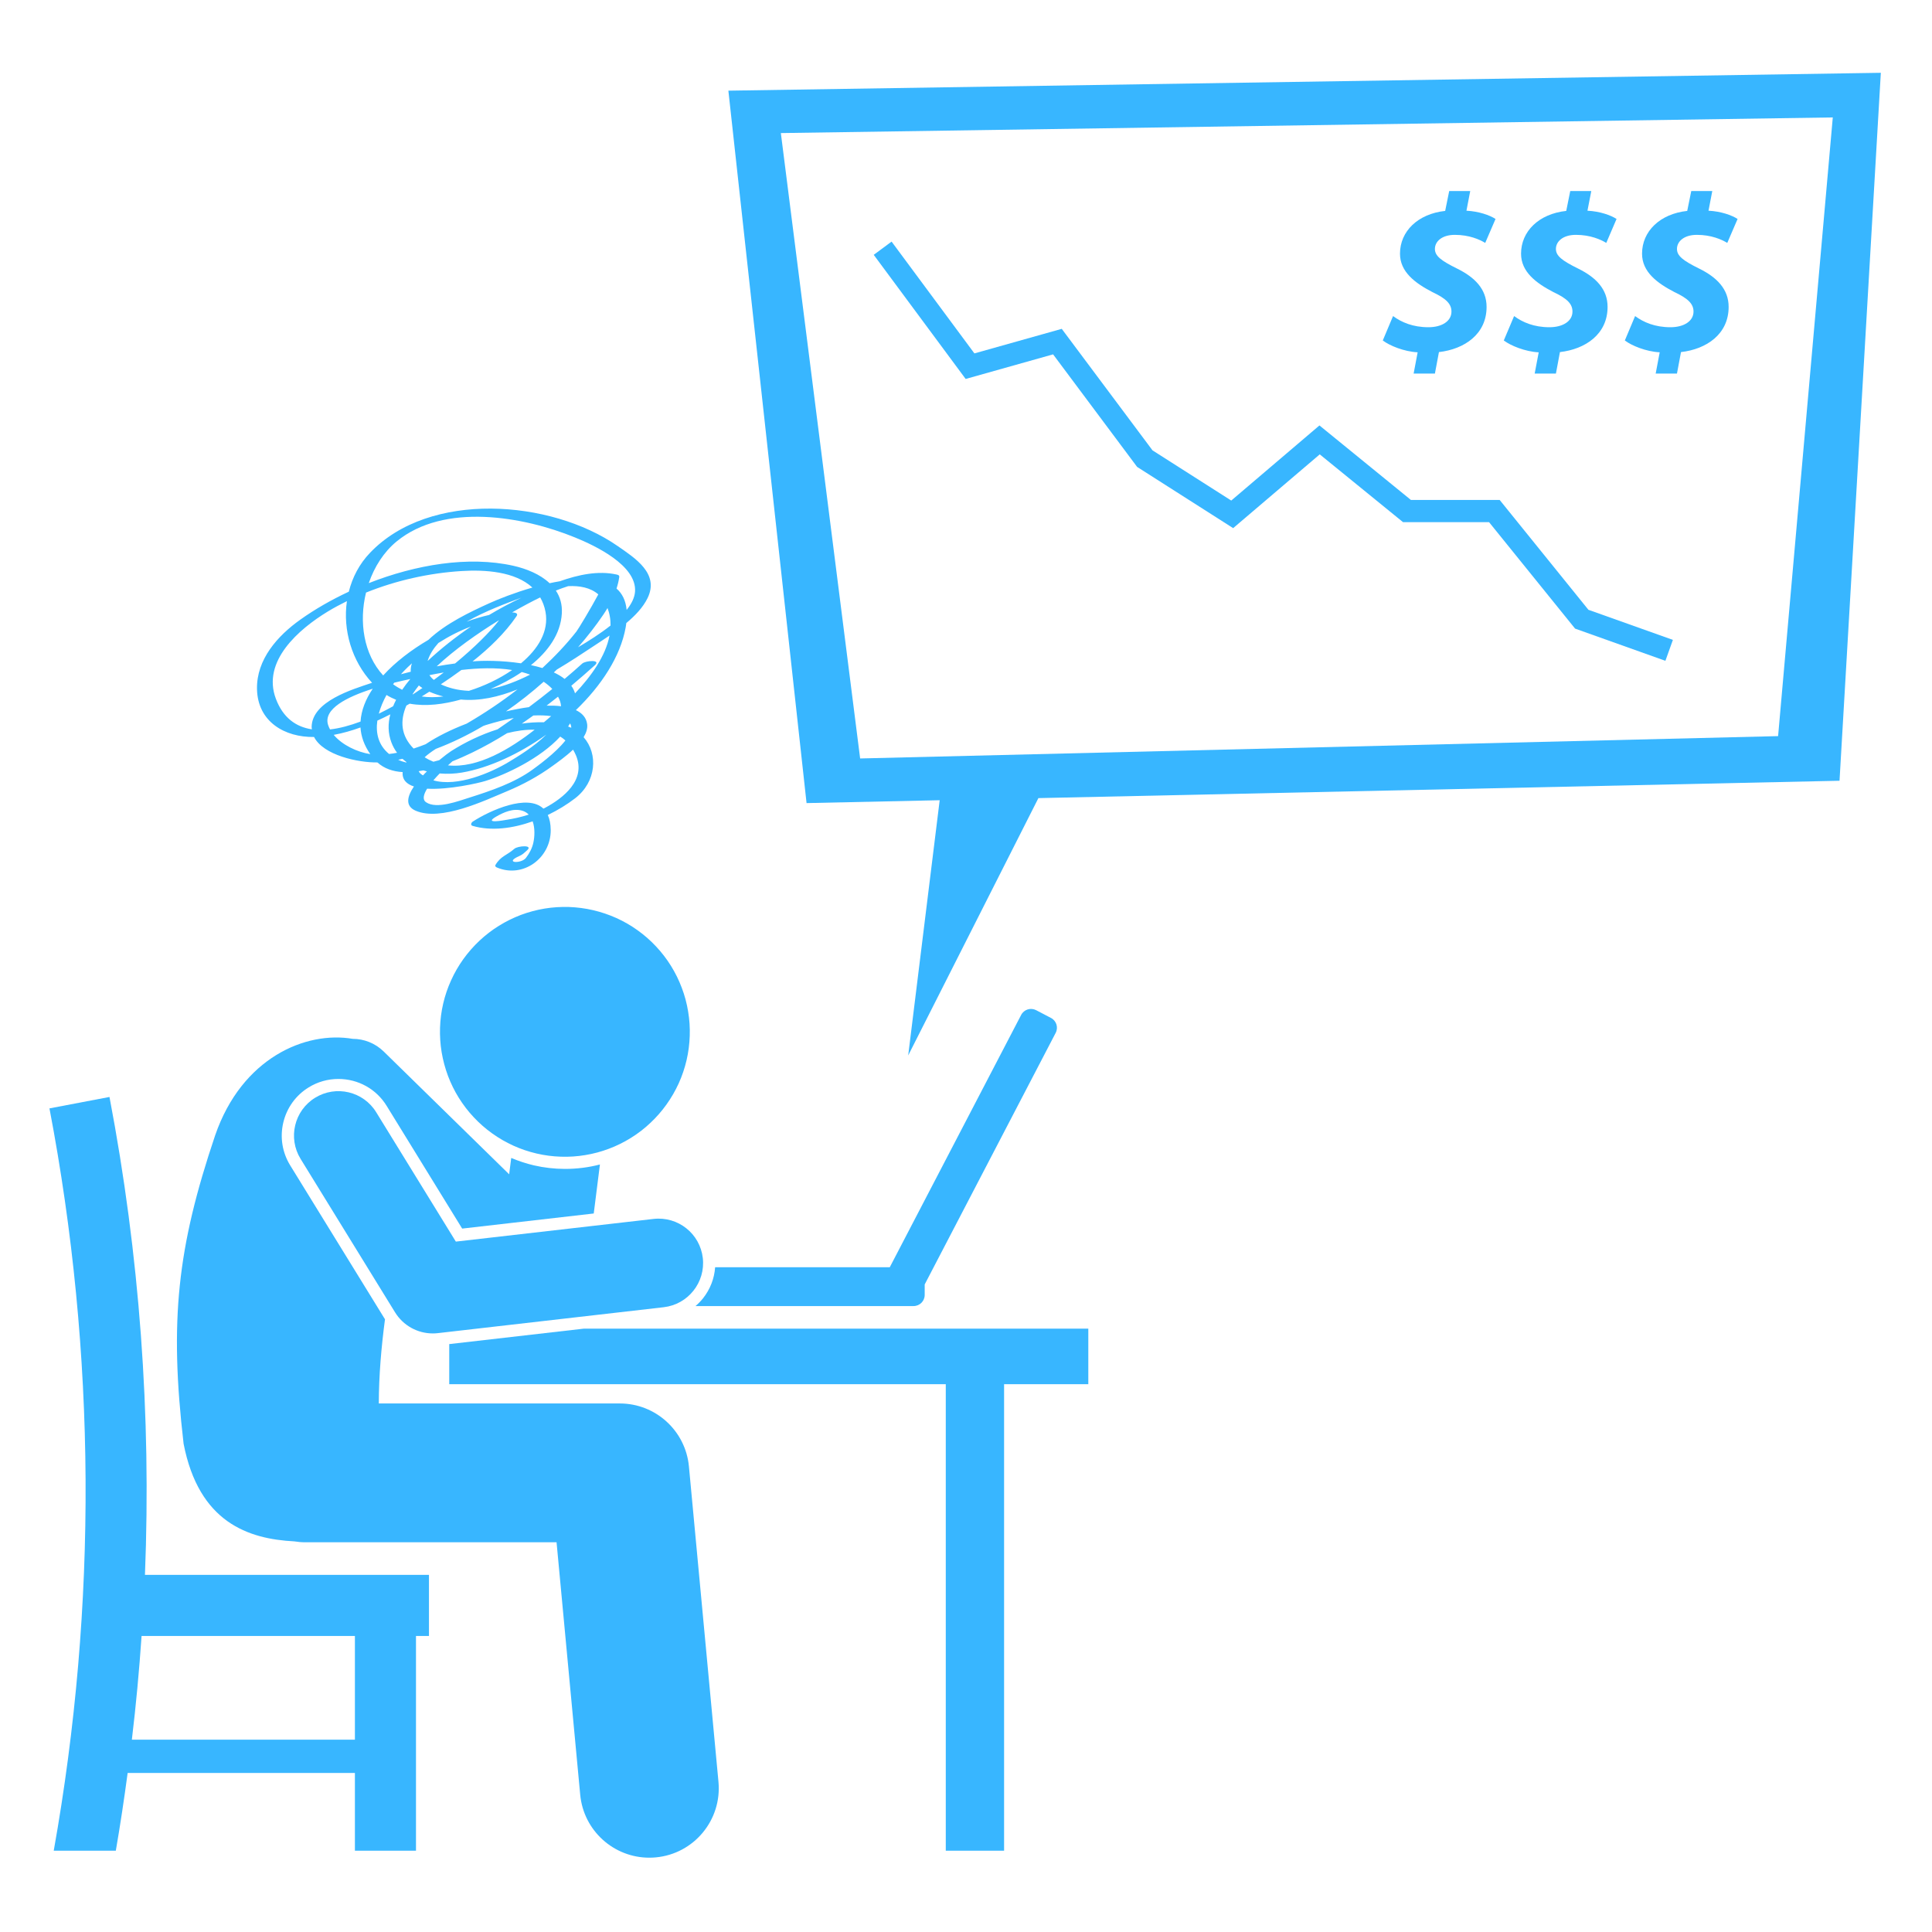 <svg xmlns="http://www.w3.org/2000/svg" xmlns:xlink="http://www.w3.org/1999/xlink" width="200" zoomAndPan="magnify" viewBox="0 0 150 150" height="200" preserveAspectRatio="xMidYMid meet" version="1.2"><defs><clipPath id="d3a95bd1ea"><path d="M 13 80 L 56 80 L 56 144.402 L 13 144.402 Z M 13 80 "/></clipPath><clipPath id="65a591ec5c"><path d="M 3.691 85 L 34 85 L 34 144 L 3.691 144 Z M 3.691 85 "/></clipPath><clipPath id="8109318dd9"><path d="M 56 5.652 L 146.191 5.652 L 146.191 82 L 56 82 Z M 56 5.652 "/></clipPath></defs><g id="da300c8722"><rect x="0" width="150" y="0" height="150" style="fill:#ffffff;fill-opacity:1;stroke:none;"/><rect x="0" width="150" y="0" height="150" style="fill:#ffffff;fill-opacity:1;stroke:none;"/><path style="fill:none;stroke-width:4;stroke-linecap:butt;stroke-linejoin:miter;stroke:#ffffff;stroke-opacity:1;stroke-miterlimit:4;" d="M 0.002 1.999 L 52.231 1.999 " transform="matrix(0.747,0,0,0.747,57.963,126.147)"/><path style=" stroke:none;fill-rule:nonzero;fill:#38b6ff;fill-opacity:1;" d="M 54 101.402 L 70.93 101.402 C 71.406 101.402 71.793 101.016 71.793 100.539 L 71.793 99.723 L 81.961 80.195 C 82.184 79.773 82.02 79.25 81.594 79.031 L 80.445 78.43 C 80.023 78.211 79.5 78.375 79.281 78.801 L 69.082 98.387 L 55.523 98.387 C 55.461 99.262 55.141 100.098 54.582 100.801 C 54.406 101.02 54.211 101.223 54 101.402 Z M 54 101.402 "/><path style=" stroke:none;fill-rule:nonzero;fill:#38b6ff;fill-opacity:1;" d="M 46.059 70.668 C 46.676 70.812 47.277 71.016 47.859 71.277 C 48.438 71.539 48.988 71.855 49.504 72.227 C 50.023 72.598 50.5 73.016 50.934 73.48 C 51.371 73.945 51.758 74.449 52.094 74.988 C 52.43 75.531 52.711 76.098 52.934 76.695 C 53.16 77.289 53.324 77.902 53.426 78.531 C 53.531 79.16 53.574 79.789 53.551 80.426 C 53.531 81.062 53.449 81.691 53.305 82.312 C 53.16 82.934 52.957 83.531 52.695 84.113 C 52.43 84.691 52.113 85.242 51.742 85.758 C 51.371 86.277 50.953 86.754 50.488 87.188 C 50.027 87.625 49.523 88.012 48.98 88.348 C 48.441 88.684 47.871 88.965 47.277 89.188 C 46.68 89.414 46.07 89.578 45.441 89.68 C 44.812 89.785 44.18 89.828 43.543 89.805 C 42.906 89.785 42.277 89.703 41.66 89.559 C 41.039 89.414 40.438 89.211 39.859 88.949 C 39.277 88.684 38.727 88.367 38.211 87.996 C 37.691 87.625 37.215 87.207 36.781 86.742 C 36.344 86.281 35.961 85.777 35.621 85.234 C 35.285 84.695 35.008 84.129 34.781 83.531 C 34.559 82.934 34.395 82.324 34.289 81.695 C 34.184 81.066 34.145 80.434 34.164 79.797 C 34.184 79.16 34.266 78.531 34.41 77.914 C 34.555 77.293 34.758 76.691 35.023 76.113 C 35.285 75.531 35.602 74.984 35.973 74.465 C 36.344 73.949 36.762 73.473 37.227 73.035 C 37.691 72.602 38.191 72.215 38.734 71.879 C 39.273 71.543 39.844 71.262 40.438 71.035 C 41.035 70.812 41.648 70.648 42.273 70.543 C 42.902 70.441 43.535 70.398 44.172 70.418 C 44.809 70.441 45.438 70.523 46.059 70.668 Z M 46.059 70.668 "/><g clip-rule="nonzero" clip-path="url(#d3a95bd1ea)"><path style=" stroke:none;fill-rule:nonzero;fill:#38b6ff;fill-opacity:1;" d="M 22.852 119.672 C 23.125 119.715 23.402 119.742 23.688 119.742 L 43.211 119.742 L 45.047 139.34 C 45.309 142.137 47.66 144.23 50.406 144.23 C 50.578 144.23 50.746 144.223 50.918 144.207 C 53.883 143.93 56.059 141.301 55.781 138.336 L 53.488 113.852 C 53.227 111.082 50.902 108.965 48.121 108.965 L 29.41 108.965 C 29.414 106.797 29.605 104.59 29.891 102.426 C 29.883 102.41 29.867 102.398 29.859 102.379 L 22.527 90.473 C 21.914 89.473 21.723 88.293 21.996 87.148 C 22.27 86.004 22.969 85.035 23.969 84.422 C 24.664 83.992 25.457 83.77 26.27 83.77 C 27.812 83.77 29.215 84.551 30.02 85.859 L 35.883 95.387 L 46.098 94.215 L 46.578 90.41 C 45.711 90.637 44.801 90.754 43.867 90.754 C 43.055 90.754 42.242 90.66 41.445 90.477 C 40.832 90.332 40.25 90.137 39.691 89.902 L 39.531 91.172 L 29.789 81.637 C 29.117 80.984 28.254 80.656 27.387 80.656 C 23.738 80.031 18.777 82.125 16.703 88.152 C 13.77 96.852 13.141 102.516 14.254 112.09 C 15.441 118.195 19.262 119.484 22.852 119.672 Z M 22.852 119.672 "/></g><path style=" stroke:none;fill-rule:nonzero;fill:#38b6ff;fill-opacity:1;" d="M 34.879 107.469 L 73.43 107.469 L 73.43 143.688 L 77.957 143.688 L 77.957 107.469 L 84.496 107.469 L 84.496 103.156 L 45.328 103.156 L 34.879 104.355 Z M 34.879 107.469 "/><path style=" stroke:none;fill-rule:nonzero;fill:#38b6ff;fill-opacity:1;" d="M 29.211 86.359 C 28.215 84.734 26.09 84.23 24.465 85.23 C 22.844 86.227 22.34 88.352 23.336 89.973 L 30.668 101.883 C 31.301 102.914 32.414 103.527 33.602 103.527 C 33.734 103.527 33.863 103.52 33.996 103.504 L 51.531 101.492 C 53.426 101.273 54.781 99.562 54.566 97.672 C 54.348 95.777 52.637 94.422 50.746 94.637 L 35.391 96.398 Z M 29.211 86.359 "/><g clip-rule="nonzero" clip-path="url(#65a591ec5c)"><path style=" stroke:none;fill-rule:nonzero;fill:#38b6ff;fill-opacity:1;" d="M 4.172 143.688 L 8.992 143.688 C 9.34 141.68 9.641 139.668 9.91 137.652 L 27.555 137.652 L 27.555 143.688 L 32.297 143.688 L 32.297 127.016 L 33.305 127.016 L 33.305 122.273 L 11.254 122.273 C 11.75 109.867 10.836 97.418 8.5 85.168 C 6.945 85.465 5.395 85.758 3.84 86.055 C 7.473 105.09 7.574 124.621 4.172 143.688 Z M 10.992 127.016 L 27.555 127.016 L 27.555 135.066 L 10.238 135.066 C 10.559 132.387 10.809 129.703 10.992 127.016 Z M 10.992 127.016 "/></g><g clip-rule="nonzero" clip-path="url(#8109318dd9)"><path style=" stroke:none;fill-rule:nonzero;fill:#38b6ff;fill-opacity:1;" d="M 56.551 7.039 L 62.621 62.352 L 72.957 62.129 L 70.512 81.945 L 80.621 61.965 L 142.82 60.617 L 146.027 5.652 Z M 138.051 57.152 L 66.781 58.887 L 60.625 10.332 L 142.297 9.117 Z M 138.051 57.152 "/></g><path style=" stroke:none;fill-rule:nonzero;fill:#38b6ff;fill-opacity:1;" d="M 109.754 29.004 L 111.406 29.004 L 111.719 27.336 C 113.699 27.109 115.418 25.945 115.418 23.828 C 115.418 22.457 114.512 21.535 113.141 20.859 C 111.875 20.234 111.406 19.867 111.406 19.328 C 111.406 18.738 111.961 18.234 112.949 18.234 C 114.078 18.234 114.879 18.598 115.312 18.859 L 116.113 17 C 115.66 16.707 114.828 16.41 113.855 16.359 L 114.148 14.832 L 112.516 14.832 L 112.203 16.375 C 110.086 16.602 108.695 17.957 108.695 19.695 C 108.695 21.117 109.875 21.984 111.215 22.68 C 112.289 23.184 112.691 23.602 112.691 24.191 C 112.691 24.938 111.945 25.406 110.902 25.406 C 109.703 25.406 108.816 25.027 108.156 24.539 L 107.359 26.434 C 107.879 26.832 109.008 27.301 110.066 27.352 Z M 109.754 29.004 "/><path style=" stroke:none;fill-rule:nonzero;fill:#38b6ff;fill-opacity:1;" d="M 119.152 29.004 L 120.801 29.004 L 121.113 27.336 C 123.094 27.109 124.812 25.945 124.812 23.828 C 124.812 22.457 123.91 21.535 122.539 20.859 C 121.27 20.234 120.801 19.867 120.801 19.328 C 120.801 18.738 121.359 18.234 122.348 18.234 C 123.477 18.234 124.277 18.598 124.711 18.859 L 125.508 17 C 125.059 16.707 124.223 16.41 123.25 16.359 L 123.547 14.832 L 121.914 14.832 L 121.602 16.375 C 119.48 16.602 118.094 17.957 118.094 19.695 C 118.094 21.117 119.273 21.984 120.609 22.68 C 121.688 23.184 122.086 23.602 122.086 24.191 C 122.086 24.938 121.34 25.406 120.297 25.406 C 119.102 25.406 118.215 25.027 117.555 24.539 L 116.754 26.434 C 117.277 26.832 118.406 27.301 119.465 27.355 Z M 119.152 29.004 "/><path style=" stroke:none;fill-rule:nonzero;fill:#38b6ff;fill-opacity:1;" d="M 128.547 29.004 L 130.199 29.004 L 130.512 27.336 C 132.492 27.109 134.211 25.945 134.211 23.828 C 134.211 22.457 133.305 21.535 131.934 20.859 C 130.668 20.234 130.199 19.867 130.199 19.328 C 130.199 18.738 130.754 18.234 131.742 18.234 C 132.871 18.234 133.672 18.598 134.105 18.859 L 134.906 17 C 134.453 16.707 133.621 16.41 132.648 16.359 L 132.941 14.832 L 131.309 14.832 L 130.996 16.375 C 128.879 16.602 127.488 17.957 127.488 19.695 C 127.488 21.117 128.668 21.984 130.008 22.68 C 131.082 23.184 131.484 23.602 131.484 24.191 C 131.484 24.938 130.734 25.406 129.695 25.406 C 128.496 25.406 127.609 25.027 126.949 24.539 L 126.152 26.434 C 126.672 26.832 127.801 27.301 128.859 27.352 Z M 128.547 29.004 "/><path style=" stroke:none;fill-rule:nonzero;fill:#38b6ff;fill-opacity:1;" d="M 81.762 27.512 L 88.285 36.25 L 95.742 41.004 L 102.465 35.277 L 108.93 40.539 L 115.609 40.539 L 122.289 48.805 L 129.301 51.305 L 129.883 49.68 L 123.324 47.344 L 116.434 38.816 L 109.543 38.816 L 102.441 33.031 L 95.594 38.863 L 89.48 34.965 L 82.434 25.531 L 75.652 27.438 L 69.223 18.758 L 67.836 19.785 L 74.973 29.422 Z M 81.762 27.512 "/><path style=" stroke:none;fill-rule:nonzero;fill:#38b6ff;fill-opacity:1;" d="M 24.383 57.219 C 25.109 58.645 27.816 59.215 29.301 59.195 C 29.84 59.68 30.52 59.902 31.262 59.945 C 31.211 60.531 31.566 60.879 32.137 61.062 C 31.605 61.848 31.445 62.582 32.266 62.941 C 34.219 63.793 37.609 62.164 39.359 61.434 C 40.625 60.906 41.805 60.262 42.914 59.457 C 43.289 59.184 43.93 58.734 44.492 58.203 C 44.574 58.344 44.652 58.488 44.719 58.648 C 45.516 60.551 43.766 61.949 42.285 62.738 C 42.254 62.754 42.219 62.766 42.188 62.781 C 40.957 61.602 38.039 62.926 36.711 63.785 C 36.586 63.867 36.5 64.066 36.695 64.121 C 38.145 64.543 39.812 64.32 41.355 63.77 C 41.543 64.297 41.512 64.953 41.41 65.422 C 41.316 65.859 41.102 66.258 40.832 66.609 C 40.465 67.086 39.07 67.008 40.332 66.457 C 40.578 66.348 40.699 66.219 40.918 66.023 C 41.438 65.57 40.191 65.672 39.938 65.898 C 39.336 66.422 38.867 66.465 38.461 67.168 C 38.41 67.254 38.516 67.324 38.578 67.352 C 40.602 68.211 42.766 66.633 42.758 64.453 C 42.754 63.965 42.672 63.582 42.531 63.277 C 43.316 62.898 44.043 62.449 44.656 61.977 C 46.297 60.711 46.465 58.543 45.312 57.234 C 45.516 56.898 45.633 56.555 45.586 56.219 C 45.52 55.719 45.203 55.367 44.711 55.133 C 46.68 53.238 48.172 50.98 48.578 48.707 C 48.602 48.59 48.609 48.484 48.625 48.375 C 49.316 47.797 49.926 47.156 50.277 46.438 C 51.203 44.535 49.332 43.348 47.938 42.383 C 42.758 38.797 33.355 38.07 28.73 42.918 C 27.898 43.785 27.359 44.828 27.082 45.938 C 25.715 46.574 24.441 47.309 23.332 48.098 C 21.551 49.359 19.91 51.195 19.953 53.496 C 20.004 56.051 22.125 57.254 24.383 57.219 Z M 39.316 63.652 C 39.121 63.684 37.516 63.992 38.508 63.41 C 39.109 63.062 39.84 62.738 40.543 62.941 C 40.75 63 40.918 63.109 41.051 63.246 C 40.484 63.43 39.898 63.562 39.316 63.652 Z M 25.473 56.285 C 25.078 55.043 26.938 54.109 28.938 53.473 C 28.387 54.293 28.047 55.152 27.992 56.023 C 27.168 56.332 26.371 56.547 25.625 56.633 C 25.566 56.52 25.512 56.406 25.473 56.285 Z M 28.418 46.008 C 30.781 45.055 33.332 44.492 35.824 44.336 C 37.664 44.219 39.992 44.371 41.336 45.617 C 39.945 46.02 38.703 46.512 37.988 46.836 C 36.5 47.512 34.59 48.414 33.266 49.676 C 31.941 50.453 30.699 51.398 29.75 52.441 C 28.234 50.793 27.859 48.281 28.418 46.008 Z M 47.348 47.867 C 47.391 48.098 47.402 48.332 47.402 48.566 C 46.609 49.195 45.691 49.773 44.879 50.254 C 45.605 49.422 46.266 48.574 46.836 47.73 C 46.953 47.559 47.062 47.383 47.168 47.207 C 47.242 47.406 47.305 47.621 47.348 47.867 Z M 29.297 55.949 C 29.637 55.793 29.973 55.633 30.305 55.461 C 30.117 56.176 30.113 56.914 30.391 57.648 C 30.504 57.945 30.652 58.211 30.828 58.445 C 30.621 58.484 30.414 58.516 30.207 58.539 C 29.371 57.848 29.16 56.914 29.297 55.949 Z M 42.355 47.516 C 42.625 49.012 41.781 50.391 40.449 51.5 C 38.965 51.273 37.477 51.277 36.695 51.352 C 36.691 51.352 36.691 51.352 36.691 51.352 C 37.996 50.316 39.203 49.156 40.105 47.84 C 40.27 47.602 39.965 47.555 39.785 47.547 C 39.777 47.547 39.77 47.547 39.758 47.547 C 40.582 47.074 41.336 46.676 41.941 46.383 C 42.129 46.711 42.277 47.082 42.355 47.516 Z M 33.047 57.781 C 32.738 57.902 32.426 58.016 32.113 58.117 C 31.117 57.113 31.047 55.965 31.551 54.781 C 31.637 54.734 31.723 54.684 31.809 54.633 C 33.094 54.867 34.473 54.676 35.781 54.312 C 37.223 54.449 38.719 54.109 40.18 53.523 C 38.922 54.504 37.59 55.391 36.234 56.18 C 35.027 56.645 33.914 57.195 33.047 57.781 Z M 38.738 48.168 C 38.051 49.062 36.828 50.277 35.332 51.512 C 34.855 51.574 34.379 51.648 33.906 51.734 C 35.312 50.414 37.082 49.176 38.711 48.172 C 38.719 48.172 38.73 48.168 38.738 48.168 Z M 33.34 52.418 C 33.688 52.348 34.059 52.277 34.453 52.211 C 34.203 52.406 33.945 52.598 33.684 52.789 C 33.547 52.68 33.43 52.555 33.34 52.418 Z M 32.52 53.219 C 32.605 53.289 32.699 53.355 32.797 53.418 C 32.555 53.586 32.312 53.746 32.066 53.906 C 32.055 53.902 32.043 53.898 32.031 53.895 C 32.18 53.668 32.34 53.445 32.52 53.219 Z M 31.223 53.555 C 30.973 53.426 30.738 53.285 30.52 53.125 C 30.547 53.086 30.578 53.047 30.605 53.004 C 31.059 52.895 31.48 52.797 31.855 52.719 C 31.633 52.984 31.418 53.266 31.223 53.555 Z M 33.332 53.703 C 33.68 53.855 34.055 53.98 34.422 54.074 C 33.809 54.148 33.234 54.148 32.742 54.074 C 32.906 53.973 33.074 53.867 33.234 53.766 C 33.27 53.746 33.301 53.723 33.332 53.703 Z M 38.086 53.492 C 38.883 53.148 39.723 52.711 40.508 52.176 C 40.73 52.234 40.949 52.301 41.156 52.379 C 40.172 52.875 39.141 53.285 38.086 53.492 Z M 36.406 53.637 C 35.98 53.617 35.555 53.566 35.129 53.453 C 34.832 53.375 34.516 53.27 34.227 53.129 C 34.758 52.777 35.297 52.406 35.824 52.016 C 37.121 51.867 38.504 51.816 39.762 52.02 C 38.758 52.715 37.574 53.27 36.406 53.637 Z M 37.973 47.746 C 37.418 47.871 36.828 48.047 36.219 48.27 C 37.68 47.441 39.332 46.828 40.48 46.406 C 39.625 46.812 38.789 47.258 37.973 47.746 Z M 36.562 48.648 C 35.379 49.453 34.25 50.344 33.203 51.316 C 33.211 51.293 33.215 51.27 33.223 51.246 C 33.383 50.77 33.668 50.332 34.035 49.922 C 34.836 49.41 35.695 48.965 36.562 48.648 Z M 31.891 52.152 C 31.637 52.215 31.383 52.281 31.129 52.348 C 31.211 52.258 31.289 52.168 31.367 52.09 C 31.555 51.895 31.762 51.695 31.98 51.5 C 31.902 51.734 31.875 51.953 31.891 52.152 Z M 30.754 54.332 C 30.668 54.496 30.594 54.66 30.523 54.832 C 30.152 55.039 29.777 55.23 29.41 55.41 C 29.543 54.914 29.754 54.422 30.008 53.957 C 30.246 54.105 30.5 54.227 30.754 54.332 Z M 31.25 58.914 C 31.348 59.004 31.453 59.09 31.559 59.168 C 31.551 59.18 31.543 59.191 31.539 59.203 C 31.324 59.152 31.113 59.082 30.914 58.988 C 31.023 58.965 31.137 58.938 31.25 58.914 Z M 32.969 58.793 C 33.203 58.578 33.5 58.359 33.832 58.145 C 35.086 57.672 36.324 57.07 37.523 56.363 C 37.641 56.32 37.734 56.285 37.797 56.27 C 38.438 56.074 39.152 55.883 39.891 55.742 C 39.801 55.805 39.715 55.871 39.629 55.934 C 39.328 56.141 38.992 56.375 38.629 56.625 C 37.34 57.031 36.105 57.633 35.031 58.312 C 34.852 58.426 34.508 58.684 34.102 59.02 C 33.949 59.066 33.801 59.105 33.648 59.141 C 33.418 59.047 33.191 58.934 32.969 58.793 Z M 42.793 55.598 C 42.641 55.727 42.496 55.852 42.359 55.969 C 42.316 56.004 42.27 56.043 42.227 56.078 C 41.66 56.062 41.086 56.098 40.512 56.184 C 40.816 55.977 41.113 55.766 41.41 55.551 C 41.883 55.527 42.344 55.539 42.793 55.598 Z M 36.645 58.438 C 37.578 57.988 38.484 57.477 39.375 56.922 C 40.094 56.738 40.824 56.637 41.512 56.656 C 39.633 58.125 37.102 59.672 34.781 59.422 C 34.914 59.301 35.027 59.199 35.125 59.109 C 35.695 58.883 36.219 58.641 36.645 58.438 Z M 35.867 59.98 C 37.945 59.625 40.297 58.547 42.418 57.035 C 41.461 57.984 40.152 58.766 39.5 59.16 C 38.125 59.992 35.504 61.121 33.648 60.586 C 33.805 60.402 33.969 60.223 34.137 60.051 C 34.73 60.102 35.324 60.074 35.867 59.98 Z M 44.258 56.164 C 44.324 56.27 44.352 56.383 44.352 56.504 C 44.273 56.469 44.191 56.438 44.109 56.406 C 44.16 56.324 44.211 56.246 44.258 56.164 Z M 43.559 54.832 C 43.215 54.789 42.84 54.777 42.438 54.785 C 42.734 54.559 43.031 54.324 43.324 54.09 C 43.469 54.336 43.543 54.582 43.559 54.832 Z M 41.062 54.902 C 40.488 54.98 39.891 55.094 39.281 55.234 C 40.309 54.527 41.289 53.75 42.211 52.93 C 42.453 53.098 42.68 53.277 42.879 53.492 C 42.281 53.973 41.68 54.445 41.062 54.902 Z M 46.453 46.148 C 45.875 47.23 44.898 48.848 44.754 49.031 C 43.961 50.039 43.066 50.98 42.109 51.867 C 41.824 51.781 41.527 51.703 41.223 51.641 C 42.527 50.586 43.531 49.246 43.621 47.621 C 43.66 46.922 43.48 46.336 43.156 45.852 C 43.465 45.73 43.785 45.613 44.113 45.508 C 45.008 45.465 45.844 45.621 46.453 46.148 Z M 46.852 45.16 C 46.855 45.16 46.863 45.16 46.871 45.16 C 46.871 45.16 46.871 45.164 46.871 45.164 C 46.863 45.164 46.859 45.16 46.852 45.16 Z M 25.91 57.055 C 26.613 56.926 27.309 56.727 27.988 56.48 C 28.031 57.176 28.273 57.871 28.75 58.551 C 27.742 58.395 26.57 57.848 25.91 57.055 Z M 32.703 60.109 C 32.609 60.035 32.547 59.957 32.508 59.875 C 32.629 59.855 32.75 59.836 32.871 59.812 C 32.961 59.84 33.051 59.867 33.145 59.891 C 33.039 59.992 32.938 60.094 32.84 60.203 C 32.793 60.168 32.746 60.145 32.703 60.109 Z M 41.348 59.754 C 39.941 60.777 38.117 61.398 36.473 61.918 C 35.629 62.18 33.906 62.852 33.078 62.285 C 32.781 62.082 32.883 61.684 33.16 61.234 C 34.855 61.328 37.145 60.801 37.676 60.637 C 39.289 60.137 41.945 58.879 43.496 57.188 C 43.637 57.273 43.77 57.375 43.898 57.488 C 43.141 58.469 41.672 59.516 41.348 59.754 Z M 44.645 53.832 C 44.582 53.617 44.484 53.422 44.355 53.242 C 44.977 52.719 45.59 52.188 46.184 51.648 C 46.695 51.184 45.457 51.289 45.203 51.52 C 44.754 51.926 44.301 52.32 43.836 52.711 C 43.594 52.52 43.312 52.352 43 52.207 C 43.078 52.133 43.156 52.059 43.234 51.984 C 44.254 51.379 45.211 50.746 46.059 50.184 C 46.445 49.926 46.883 49.648 47.324 49.344 C 47.023 50.941 45.887 52.516 44.645 53.832 Z M 30.797 42.035 C 34.477 39.016 40.613 40.082 44.641 41.727 C 46.23 42.371 49.434 43.898 49.305 45.922 C 49.273 46.406 49.027 46.887 48.652 47.355 C 48.582 46.609 48.301 46.07 47.867 45.695 C 47.961 45.406 48.035 45.113 48.078 44.809 C 48.102 44.656 47.973 44.629 47.852 44.602 C 46.445 44.293 44.906 44.617 43.461 45.129 C 43.199 45.172 42.934 45.223 42.672 45.281 C 41.93 44.578 40.859 44.152 39.855 43.926 C 36.367 43.145 32.27 43.844 28.633 45.273 C 29.066 44.004 29.801 42.852 30.797 42.035 Z M 25.434 47.488 C 25.918 47.191 26.422 46.926 26.934 46.672 C 26.609 48.922 27.316 51.32 28.887 53.012 C 28.871 53.02 28.855 53.023 28.84 53.027 C 27.363 53.523 24.227 54.445 24.195 56.438 C 24.195 56.5 24.211 56.562 24.215 56.625 C 22.973 56.438 21.977 55.727 21.422 54.262 C 20.305 51.32 23.23 48.832 25.434 47.488 Z M 25.434 47.488 "/></g></svg>